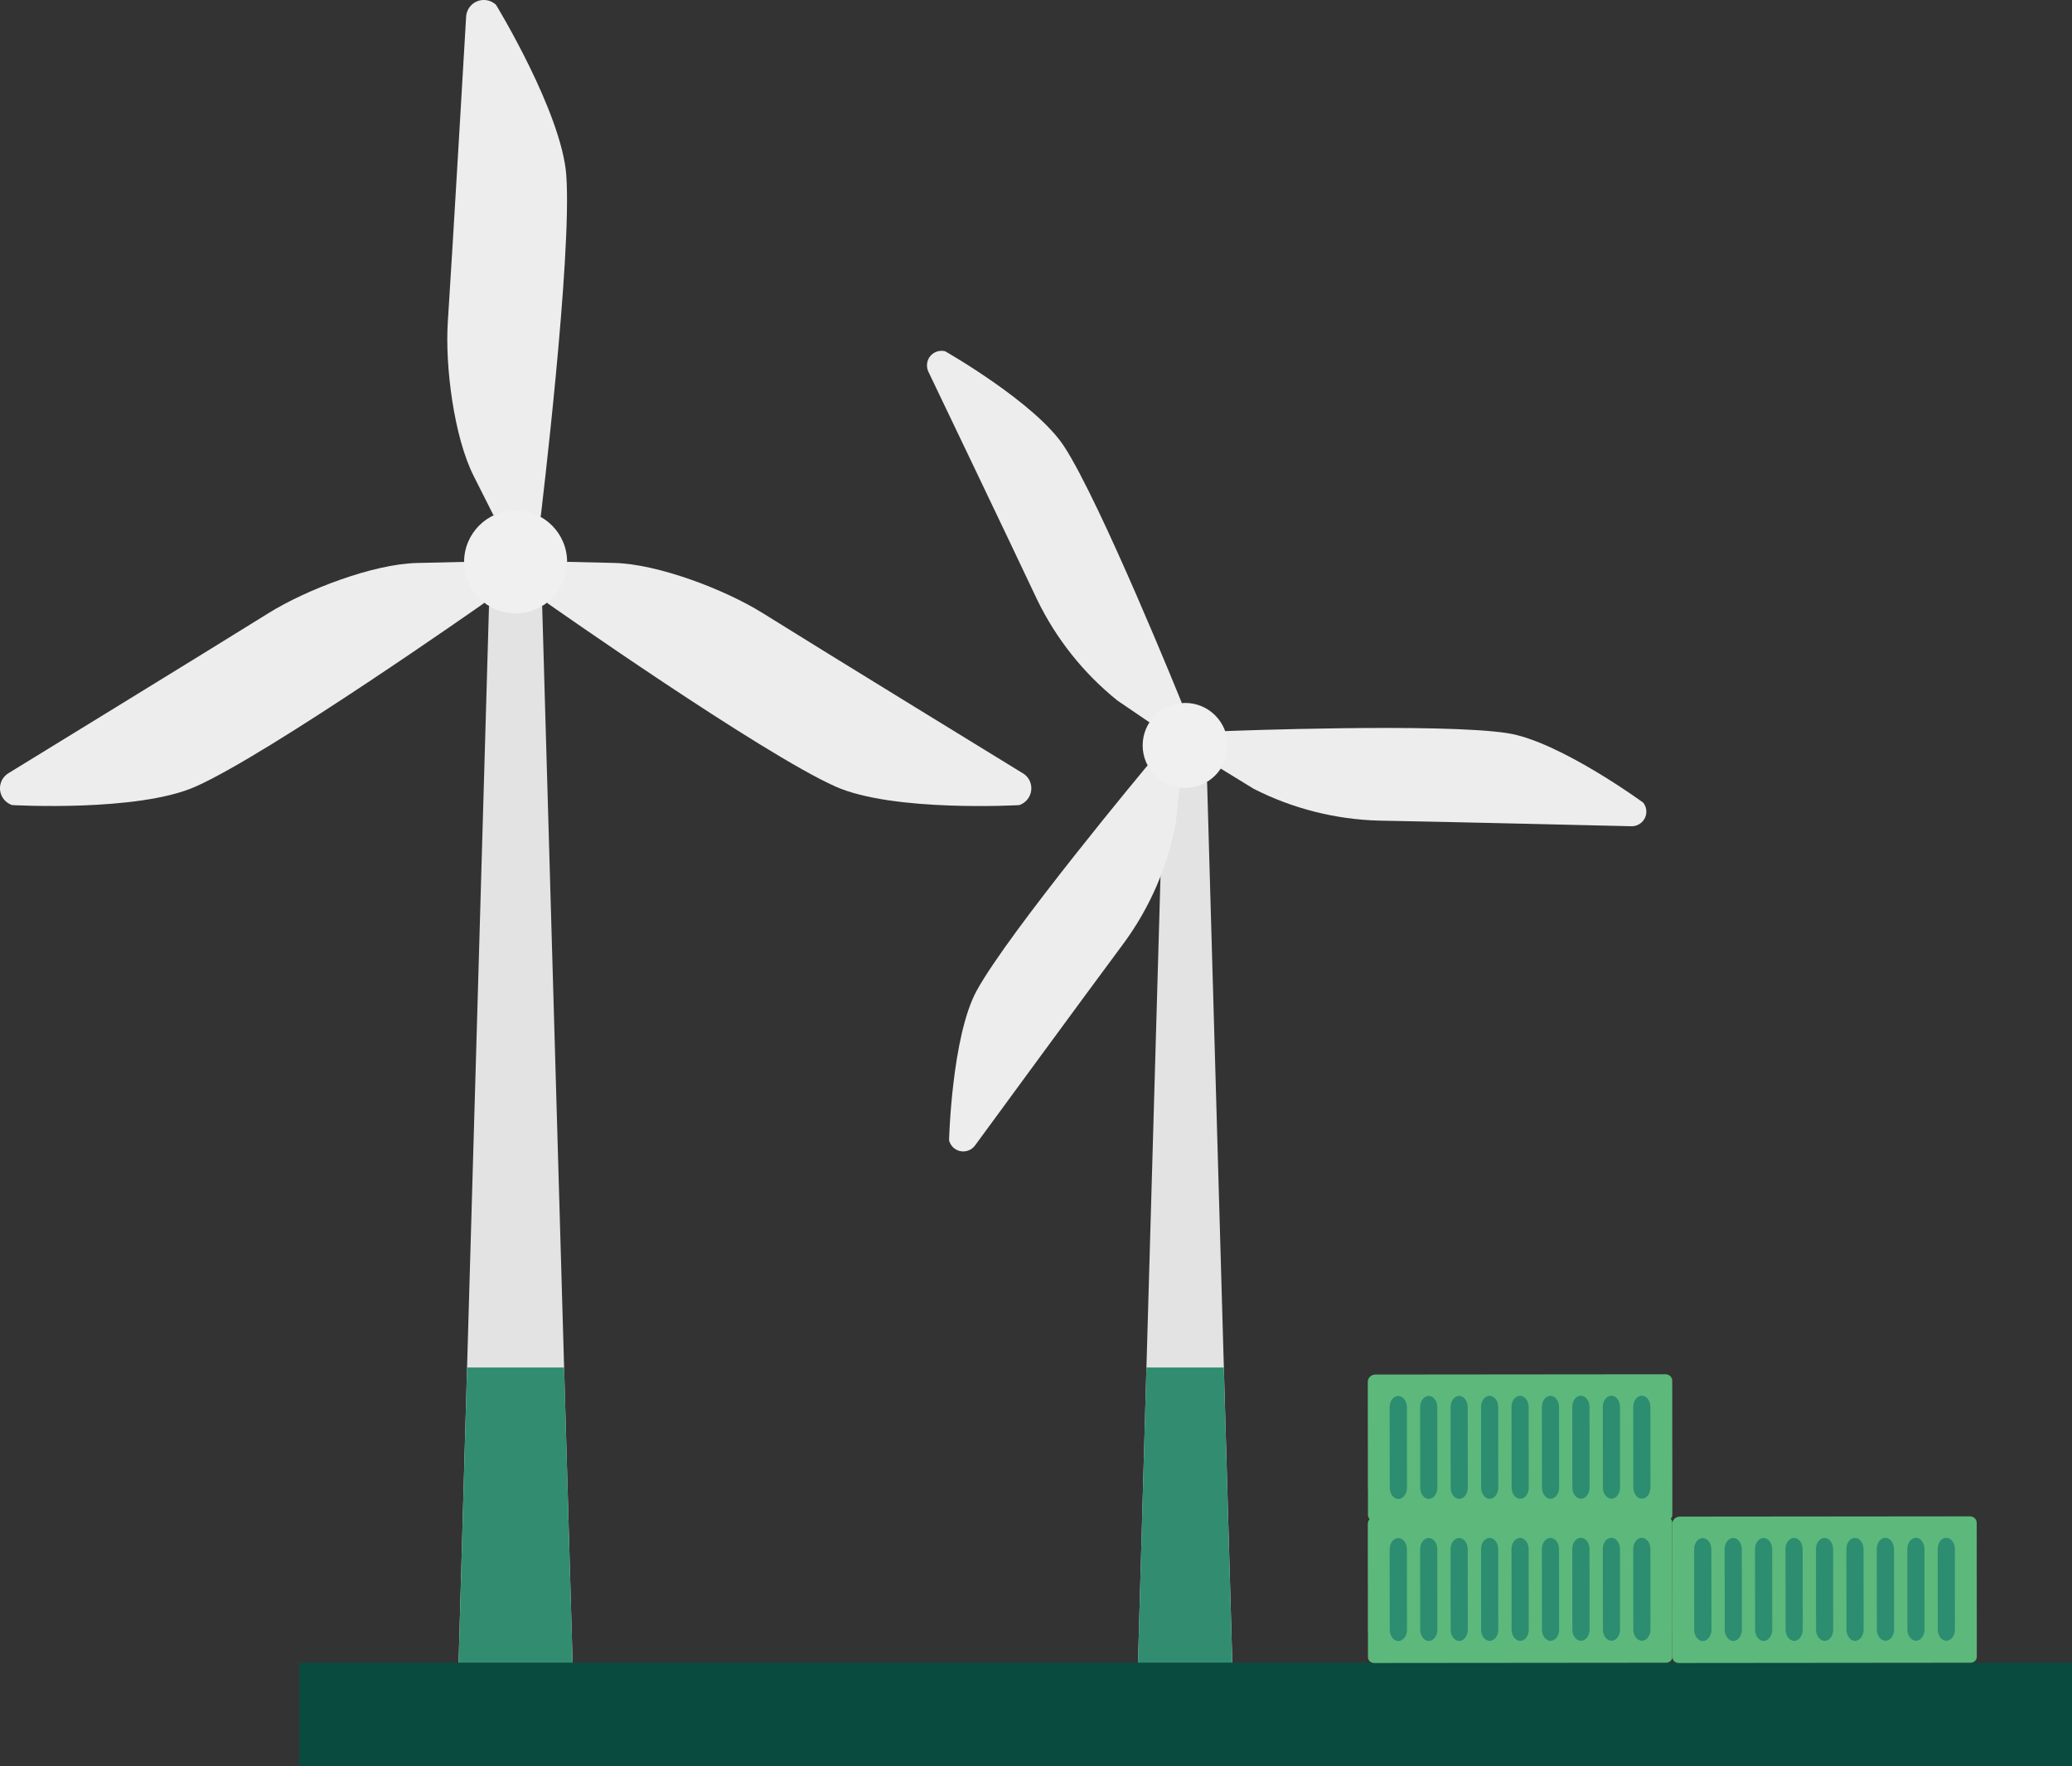 <?xml version="1.0" encoding="UTF-8"?>
<svg id="Layer_2" data-name="Layer 2" xmlns="http://www.w3.org/2000/svg" viewBox="0 0 456.99 389.58">
  <rect x="0" y="0" width="456.99" height="389.58" fill="#333333" stroke="none"/>
  <defs>
    <style>
      .cls-1 {
        fill: #2c8d71;
      }

      .cls-1, .cls-2, .cls-3, .cls-4, .cls-5, .cls-6, .cls-7 {
        stroke-width: 0px;
      }

      .cls-2 {
        fill: #5db87c;
      }

      .cls-3 {
        fill: #e3e3e3;
      }

      .cls-4 {
        fill: #f0f0f0;
      }

      .cls-5 {
        fill: #328d70;
      }

      .cls-6 {
        fill: #ededed;
      }

      .cls-7 {
        fill: #0a4b3f;
      }
    </style>
  </defs>
  <g id="All_phases" data-name="All phases">
    <g id="Windmills">
      <polygon class="cls-3" points="266.23 172.46 256.55 172.46 250.96 367.76 271.82 367.76 266.23 172.46"/>
      <polygon class="cls-5" points="252.85 301.64 250.96 367.76 271.81 367.76 269.92 301.64 252.85 301.64"/>
      <path class="cls-6" d="m215.43,218.48c-5.53,10.1-6.11,33.03-6.11,33.03.42,1.73,2.15,2.79,3.88,2.38.74-.17,1.38-.6,1.83-1.2,0,0,25.41-34.7,32.98-44.86,5.66-7.78,9.52-16.72,11.29-26.18l.85-7.91-7.05-4.91s-30.55,36.66-37.67,49.66Z"/>
      <path class="cls-6" d="m208.47,77.49c-1.72-.45-3.48.58-3.92,2.3-.19.73-.12,1.5.2,2.18,0,0,18.58,38.78,23.97,50.25,4.19,8.66,10.24,16.28,17.74,22.31l7.06,4.8,7.15-4.25s-17.87-44.19-25.97-56.61c-6.29-9.64-26.23-20.98-26.23-20.98Z"/>
      <path class="cls-6" d="m362.39,177.02s-18.52-13.54-29.9-15.3c-14.66-2.29-62.28-.46-62.28-.46l-.96,8.28,7.27,4.46c8.58,4.36,18.01,6.75,27.63,7.01,12.67.21,55.67,1.24,55.67,1.24,1.78.03,3.25-1.38,3.29-3.15.02-.76-.24-1.5-.72-2.1"/>
      <path class="cls-4" d="m261.39,155.05c5.18,0,9.37,4.2,9.37,9.37s-4.2,9.38-9.37,9.38-9.37-4.2-9.37-9.38,4.2-9.37,9.37-9.37"/>
      <g>
        <polygon class="cls-3" points="119.58 133.67 107.85 133.67 101.08 368.78 126.35 368.78 119.58 133.67"/>
        <polygon class="cls-5" points="103.02 301.64 101.09 368.78 126.35 368.78 124.42 301.64 103.02 301.64"/>
        <path class="cls-6" d="m124.91,38.71c-1.02-13.92-15.51-37.64-15.51-37.64-1.56-1.48-4.03-1.42-5.52.14-.63.66-1,1.52-1.07,2.43,0,0-3.03,52.02-4.04,67.35-.64,9.68,1.34,25.41,5.73,34.06l4.34,8.6,10.41.35s6.95-57.38,5.65-75.3Z"/>
        <path class="cls-6" d="m225.61,170.58s-44.43-27.23-57.45-35.38c-8.23-5.13-23.03-10.82-32.73-11.03l-10.34-.24-4.46,9.04s47.25,33.22,63.66,40.53c12.75,5.68,40.5,4.09,40.5,4.09,2.04-.68,3.15-2.88,2.48-4.93-.29-.87-.87-1.6-1.64-2.08"/>
        <path class="cls-6" d="m102.35,123.94l-10.34.24c-9.69.21-24.5,5.9-32.73,11.03-13.03,8.12-57.45,35.36-57.45,35.36-1.83,1.14-2.38,3.55-1.24,5.37.49.77,1.22,1.35,2.08,1.64,0,0,27.75,1.59,40.5-4.09,16.41-7.31,63.67-40.51,63.67-40.51l-4.49-9.04Z"/>
        <path class="cls-4" d="m113.72,112.58c6.27,0,11.36,5.09,11.36,11.36s-5.09,11.36-11.36,11.36-11.36-5.09-11.36-11.36,5.09-11.36,11.36-11.36"/>
      </g>
      <rect class="cls-7" x="65.99" y="366.74" width="391" height="22.84"/>
      <g>
        <path class="cls-2" d="m368.83,336.11c0-.87.75-1.58,1.67-1.58l63.95-.06c.85-.02,1.52.63,1.52,1.42l.02,24.08v5.49c0,.73-.61,1.3-1.38,1.3l-64.39.06c-.75,0-1.36-.58-1.36-1.28v-5.51h-.02l-.02-23.91Z"/>
        <path class="cls-1" d="m377.47,359.52l-.02-17.8c-.02-1.34-.86-2.46-1.91-2.46s-1.89,1.1-1.89,2.46l.02,17.8c0,1.34.86,2.46,1.89,2.46s1.91-1.12,1.91-2.46"/>
        <path class="cls-1" d="m384.18,359.5l-.02-17.8c0-1.34-.86-2.46-1.89-2.46s-1.89,1.1-1.89,2.46l.02,17.8c0,1.34.86,2.46,1.89,2.46s1.89-1.12,1.89-2.46"/>
        <path class="cls-1" d="m390.88,359.5l-.02-17.8c0-1.34-.86-2.46-1.89-2.46s-1.89,1.1-1.89,2.46l.02,17.8c0,1.34.86,2.46,1.89,2.46s1.89-1.12,1.89-2.46"/>
        <path class="cls-1" d="m397.6,359.48l-.02-17.8c0-1.34-.86-2.46-1.89-2.46s-1.89,1.1-1.89,2.46l.02,17.8c0,1.34.86,2.46,1.89,2.46s1.89-1.1,1.89-2.46"/>
        <path class="cls-1" d="m404.32,359.48l-.02-17.8c0-1.34-.86-2.46-1.89-2.46s-1.89,1.1-1.89,2.46l.02,17.8c.02,1.34.86,2.46,1.91,2.46s1.88-1.12,1.88-2.46"/>
        <path class="cls-1" d="m411.03,359.48l-.02-17.8c0-1.34-.86-2.46-1.89-2.46s-1.89,1.1-1.89,2.46l.02,17.8c0,1.34.86,2.46,1.89,2.46s1.89-1.12,1.89-2.46"/>
        <path class="cls-1" d="m417.75,359.46l-.02-17.8c0-1.34-.86-2.46-1.91-2.46s-1.89,1.1-1.89,2.46l.02,17.8c0,1.34.86,2.46,1.89,2.46,1.05.02,1.91-1.1,1.91-2.46"/>
        <path class="cls-1" d="m424.47,359.46l-.02-17.8c0-1.34-.84-2.46-1.89-2.46s-1.89,1.1-1.89,2.46l.02,17.8c0,1.34.86,2.46,1.89,2.46s1.89-1.12,1.89-2.46"/>
        <path class="cls-1" d="m431.17,359.46l-.02-17.8c0-1.34-.84-2.46-1.89-2.46s-1.89,1.1-1.89,2.46l.02,17.8c0,1.34.86,2.46,1.89,2.46s1.89-1.12,1.89-2.46"/>
      </g>
      <g>
        <path class="cls-2" d="m301.68,336.11c0-.87.75-1.58,1.67-1.58l63.95-.06c.85-.02,1.52.63,1.52,1.42l.02,24.08v5.49c0,.73-.61,1.3-1.38,1.3l-64.39.06c-.75,0-1.36-.58-1.36-1.28v-5.51h-.02l-.02-23.91Z"/>
        <path class="cls-1" d="m310.32,359.52l-.02-17.8c-.02-1.34-.86-2.46-1.91-2.46s-1.89,1.1-1.89,2.46l.02,17.8c0,1.34.86,2.46,1.89,2.46s1.91-1.12,1.91-2.46"/>
        <path class="cls-1" d="m317.02,359.5l-.02-17.8c0-1.34-.86-2.46-1.89-2.46s-1.89,1.1-1.89,2.46l.02,17.8c0,1.34.86,2.46,1.89,2.46s1.89-1.12,1.89-2.46"/>
        <path class="cls-1" d="m323.73,359.5l-.02-17.8c0-1.34-.86-2.46-1.89-2.46s-1.89,1.1-1.89,2.46l.02,17.8c0,1.34.86,2.46,1.89,2.46s1.89-1.12,1.89-2.46"/>
        <path class="cls-1" d="m330.45,359.48l-.02-17.8c0-1.34-.86-2.46-1.89-2.46s-1.89,1.1-1.89,2.46l.02,17.8c0,1.34.86,2.46,1.89,2.46s1.89-1.1,1.89-2.46"/>
        <path class="cls-1" d="m337.17,359.48l-.02-17.8c0-1.34-.86-2.46-1.89-2.46s-1.89,1.1-1.89,2.46l.02,17.8c.02,1.34.86,2.46,1.91,2.46s1.88-1.12,1.88-2.46"/>
        <path class="cls-1" d="m343.87,359.48l-.02-17.8c0-1.34-.86-2.46-1.89-2.46s-1.89,1.1-1.89,2.46l.02,17.8c0,1.34.86,2.46,1.89,2.46s1.89-1.12,1.89-2.46"/>
        <path class="cls-1" d="m350.59,359.46l-.02-17.8c0-1.34-.86-2.46-1.91-2.46s-1.89,1.1-1.89,2.46l.02,17.8c0,1.34.86,2.46,1.89,2.46,1.05.02,1.91-1.1,1.91-2.46"/>
        <path class="cls-1" d="m357.31,359.46l-.02-17.8c0-1.34-.84-2.46-1.89-2.46s-1.89,1.1-1.89,2.46l.02,17.8c0,1.34.86,2.46,1.89,2.46s1.89-1.12,1.89-2.46"/>
        <path class="cls-1" d="m364.02,359.46l-.02-17.8c0-1.34-.84-2.46-1.89-2.46s-1.89,1.1-1.89,2.46l.02,17.8c0,1.34.86,2.46,1.89,2.46s1.89-1.12,1.89-2.46"/>
      </g>
      <g>
        <path class="cls-2" d="m301.68,304.77c0-.87.75-1.58,1.67-1.58l63.95-.06c.85-.02,1.52.63,1.52,1.42l.02,24.08v5.49c0,.73-.61,1.3-1.38,1.3l-64.39.06c-.75,0-1.36-.58-1.36-1.28v-5.51h-.02l-.02-23.91Z"/>
        <path class="cls-1" d="m310.32,328.18l-.02-17.8c-.02-1.34-.86-2.46-1.91-2.46s-1.89,1.1-1.89,2.46l.02,17.8c0,1.34.86,2.46,1.89,2.46s1.91-1.12,1.91-2.46"/>
        <path class="cls-1" d="m317.02,328.16l-.02-17.8c0-1.34-.86-2.46-1.89-2.46s-1.89,1.1-1.89,2.46l.02,17.8c0,1.34.86,2.46,1.89,2.46s1.89-1.12,1.89-2.46"/>
        <path class="cls-1" d="m323.73,328.16l-.02-17.8c0-1.34-.86-2.46-1.89-2.46s-1.89,1.1-1.89,2.46l.02,17.8c0,1.34.86,2.46,1.89,2.46s1.89-1.12,1.89-2.46"/>
        <path class="cls-1" d="m330.45,328.14l-.02-17.8c0-1.34-.86-2.46-1.89-2.46s-1.89,1.1-1.89,2.46l.02,17.8c0,1.34.86,2.46,1.89,2.46s1.89-1.1,1.89-2.46"/>
        <path class="cls-1" d="m337.17,328.14l-.02-17.8c0-1.34-.86-2.46-1.89-2.46s-1.89,1.1-1.89,2.46l.02,17.8c.02,1.34.86,2.46,1.91,2.46s1.88-1.12,1.88-2.46"/>
        <path class="cls-1" d="m343.87,328.14l-.02-17.8c0-1.34-.86-2.46-1.89-2.46s-1.89,1.1-1.89,2.46l.02,17.8c0,1.34.86,2.46,1.89,2.46s1.89-1.12,1.89-2.46"/>
        <path class="cls-1" d="m350.59,328.12l-.02-17.8c0-1.34-.86-2.46-1.91-2.46s-1.89,1.1-1.89,2.46l.02,17.8c0,1.34.86,2.46,1.89,2.46,1.05.02,1.91-1.1,1.91-2.46"/>
        <path class="cls-1" d="m357.31,328.12l-.02-17.8c0-1.34-.84-2.46-1.89-2.46s-1.89,1.1-1.89,2.46l.02,17.8c0,1.34.86,2.46,1.89,2.46s1.89-1.12,1.89-2.46"/>
        <path class="cls-1" d="m364.02,328.12l-.02-17.8c0-1.34-.84-2.46-1.89-2.46s-1.89,1.1-1.89,2.46l.02,17.8c0,1.34.86,2.46,1.89,2.46s1.89-1.12,1.89-2.46"/>
      </g>
    </g>
  </g>
</svg>